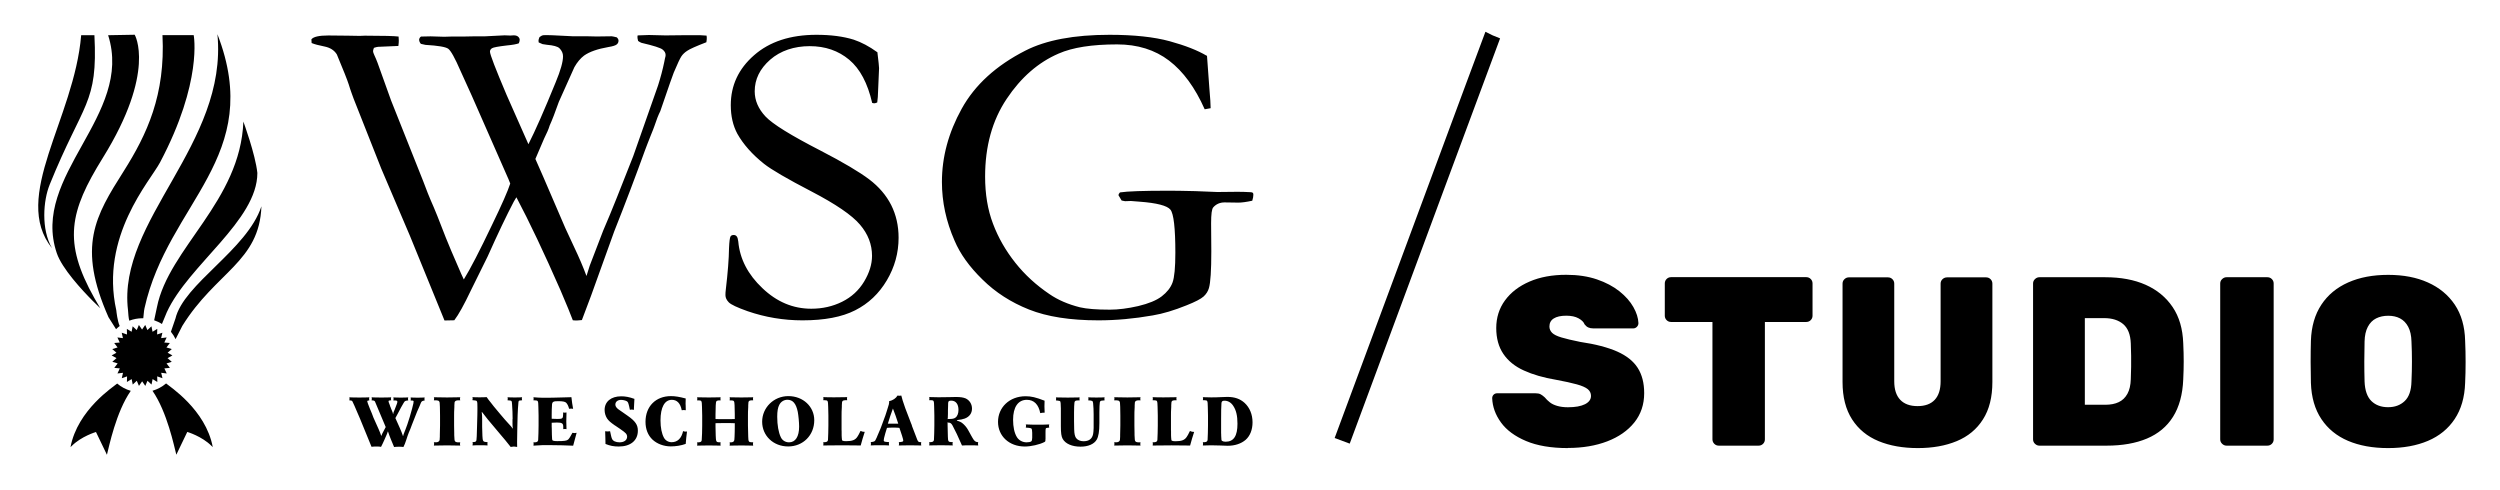 <?xml version="1.0" encoding="UTF-8"?><svg id="Layer_1" xmlns="http://www.w3.org/2000/svg" viewBox="0 0 369.91 72.51"><defs><style>.cls-1{fill:#000;}</style></defs><path class="cls-1" d="m25.43,53.53l-.79.24.5.66-.82.08.35.75-.82-.1.19.8-.78-.27.02.83-.7-.43-.16.81-.6-.56-.32.76-.47-.68-.47.68-.32-.76-.6.56-.16-.81-.7.43.02-.83-.78.27.18-.8-.82.1.35-.75-.82-.08.5-.66-.79-.24.62-.54-.72-.4.71-.4-.62-.54.79-.24-.5-.66.82-.07-.35-.75.82.1-.18-.8.78.26-.02-.83.7.43.16-.81.6.56.32-.76.47.68.47-.68.32.76.6-.56.16.81.7-.43-.02.83.78-.26-.19.8.82-.1-.35.75.82.07-.5.66.79.24-.62.54.71.4-.72.4.62.54Zm-.86,3.21c-.58.49-1.26.86-2.01,1.08,2.18,3.15,3.21,8.24,3.53,9.46l1.62-3.37s2.16.63,3.6,2.08l.17.16c-1.04-5.56-6.46-9.01-6.91-9.42Zm-14.14,9.42l.17-.16c1.44-1.45,3.6-2.08,3.6-2.08l1.62,3.37c.32-1.23,1.34-6.31,3.53-9.46-.75-.22-1.44-.59-2.01-1.08-.45.41-5.87,3.86-6.91,9.42Zm4.41-20.55c-.31-.51-.6-1.01-.87-1.49-4.69-8.34-3.69-12.81,1.24-20.76,7.93-12.77,4.72-18.22,4.72-18.22l-3.93.07c3.79,11.87-11.51,20.74-7.6,32.24.77,2.28,3.73,5.47,5.35,7.1.66.66,1.09,1.06,1.09,1.06m-7.5-18.27c4.99-12.31,7.15-11.91,6.63-22.13h-1.96c-1.02,12.39-10.41,23.92-4.31,31.52-1.65-2.82-1.29-7.1-.36-9.38m18.61,19.81c-.36,1.05-.58,1.68-.66,1.93.27.33.5.7.69,1.09.21-.41.9-1.8.99-1.95,4.96-8,11.42-9.49,11.71-17.7-2.12,6.45-11.52,11.46-12.73,16.64m-3.14.22c.41.14.8.32,1.15.55.19-.46.67-1.62.72-1.74,3.2-7,13.4-13.55,13.4-20.61-.29-2.76-2.07-7.6-2.07-7.6-.45,11.8-11.05,18.71-12.79,27.47-.03.13-.29,1.36-.41,1.92m-3.68.07c.6-.23,1.25-.36,1.93-.36h.14c.06-.33.07-1.02.18-1.48,3.47-15.67,17.85-22.35,10.79-40.55,1.57,16.29-14.83,27.55-13.23,40.83.04.55.08,1.18.19,1.55m-1.96,1.27c.17-.17.35-.33.54-.47-.33-.73-.48-2.1-.5-2.31-2.45-10.97,5.02-19.15,6.47-21.9,6.33-11.97,4.98-18.83,4.98-18.83h-4.62c.45,8.85-2.3,14.69-5.73,20.12-4.24,6.69-6.9,11.12-2.26,21.61.08.15.94,1.48,1.13,1.79M46.14,6.38c.41.17,1.02.33,1.87.5s1.45.56,1.83,1.17c.97,2.32,1.56,3.81,1.77,4.47.13.42.26.84.41,1.24.19.55.41,1.13.66,1.74l3.73,9.44,4.24,9.94,5.12,12.54,1.45-.03c.63-.82,1.45-2.3,2.46-4.43l2.47-5c1.51-3.38,2.81-6.1,3.88-8.14l.38-.63c1.93,3.65,4.11,8.25,6.53,13.77.93,2.18,1.54,3.66,1.82,4.43.26.03.47.03.61.03.17,0,.41-.03.73-.06l1.36-3.61,3.42-9.5c1.67-4.2,3.19-8.23,4.58-12.07l.35-.92.5-1.27c.27-.66.45-1.11.53-1.36.3-.91.58-1.63.86-2.18,1.26-3.68,1.92-5.57,1.99-5.7.55-1.31.93-2.11,1.13-2.41s.48-.57.86-.82c.37-.26,1.31-.68,2.84-1.27.05-.29.06-.51.06-.66l-.03-.32-.95-.06h-2.38l-2.75.03-2.44-.06c-.23,0-.79.03-1.68.06l-.03.22c0,.14.03.35.1.6.17.12.33.22.5.28,1.8.42,2.84.75,3.13,1,.3.24.44.51.44.81,0,.11-.03.28-.1.51l-.1.51c-.23,1.12-.54,2.28-.92,3.48l-3.67,10.45-2.43,6.15c-.68,1.71-1.35,3.33-2.02,4.88l-1.93,5.03-.06.16-.48,1.52c-.48-1.31-1.09-2.74-1.82-4.27-.73-1.54-1.16-2.48-1.31-2.82l-3.26-7.57c-.55-1.22-.94-2.11-1.17-2.66l1.29-3.01c.4-.8.68-1.44.82-1.93.36-.78.81-1.95,1.36-3.51l2.3-5.13c.42-.74.9-1.31,1.43-1.71.8-.57,2.01-.99,3.61-1.27.64-.1,1.04-.23,1.22-.38.18-.14.27-.33.27-.57,0-.15-.08-.31-.25-.48-.33-.09-.59-.14-.76-.16l-2.22.03-1.33-.03h-2.16c-2.62-.15-4.09-.2-4.4-.16-.17.02-.36.12-.57.28-.1.23-.15.41-.15.54l.03.25.57.25.66.1c.95.08,1.56.25,1.83.5.36.36.54.76.54,1.2,0,.82-.36,2.1-1.08,3.83-1.7,4.18-3.05,7.24-4.04,9.18l-3.24-7.32c-1.63-3.84-2.45-5.97-2.45-6.37,0-.21.1-.38.3-.51s.92-.26,2.17-.41c.86-.08,1.47-.19,1.8-.32.08-.19.13-.36.13-.51,0-.17-.07-.32-.22-.46s-.37-.21-.66-.21l-.5.03c-.38-.02-.67-.03-.86-.03l-2.98.15h-1.65l-1.55.03h-1.74l-1.02.03-2-.06c-.27,0-.75.01-1.42.03-.15.1-.24.24-.28.43,0,.25.09.46.26.65l.67.15c1.87.11,2.99.3,3.37.57.39.28.99,1.36,1.82,3.27.4.91.96,2.13,1.67,3.68l5.44,12.37.25.63c-.36,1.12-1.26,3.16-2.69,6.11-1.83,3.84-3.22,6.53-4.18,8.08-.19-.38-.32-.66-.38-.82-1.2-2.75-1.96-4.53-2.28-5.36-.91-2.38-1.65-4.24-2.25-5.57-.19-.42-.56-1.36-1.11-2.82l-4.74-11.91-2-5.57c-.15-.4-.31-.78-.48-1.14-.13-.27-.19-.48-.19-.6,0-.1.05-.26.13-.48.25-.08.45-.14.6-.15l3.02-.13c.05-.36.06-.64.06-.82,0-.13-.01-.32-.03-.57-.57-.08-2.23-.13-4.99-.13l-.76.03-1.71-.03-2.94-.03c-1.37,0-2.2.19-2.5.57l.03.51v.03Zm83.66,1.34c-1.19-.86-2.34-1.47-3.48-1.85-1.54-.48-3.38-.72-5.51-.72-3.86,0-6.94,1.01-9.24,3.03-2.3,2.01-3.44,4.47-3.44,7.38,0,1.61.32,3.02.97,4.23.88,1.56,2.19,3.05,3.95,4.45,1.09.86,3.42,2.22,7.02,4.09,3.59,1.87,5.98,3.5,7.17,4.9,1.2,1.4,1.79,2.94,1.79,4.63,0,1.23-.39,2.5-1.17,3.8-.79,1.31-1.87,2.3-3.26,2.99-1.39.69-2.91,1.03-4.56,1.03-2.7,0-5.1-1.01-7.23-3.04-2.15-2.03-3.34-4.33-3.57-6.89-.04-.37-.12-.63-.23-.77s-.26-.21-.45-.21c-.23,0-.39.08-.47.22-.1.17-.18.74-.22,1.72-.02,1.59-.18,3.61-.47,6.08-.05.35-.06.65-.06.88,0,.38.17.73.5,1.07.33.33,1.26.77,2.79,1.31,2.59.89,5.29,1.35,8.11,1.35,3.24,0,5.84-.49,7.8-1.49,1.96-.99,3.52-2.47,4.68-4.43s1.74-4.06,1.74-6.3c0-1.78-.37-3.39-1.09-4.83-.73-1.44-1.82-2.72-3.26-3.81-1.44-1.09-3.83-2.51-7.17-4.24-4.38-2.25-7.11-3.93-8.17-5.06-1.06-1.13-1.6-2.37-1.6-3.73,0-1.78.76-3.33,2.28-4.67,1.53-1.34,3.57-2.01,5.86-2.01s4.24.67,5.84,2.01c1.6,1.34,2.73,3.47,3.4,6.39l.28.06c.13,0,.28-.05.47-.13.06-.33.12-1.09.15-2.28l.12-2.79c0-.21-.08-1-.25-2.38h-.01Zm48.75.53c-1.35-.8-3.18-1.52-5.48-2.15-2.31-.63-5.27-.95-8.9-.95-5.25,0-9.4.78-12.45,2.34-4.34,2.21-7.48,5.08-9.43,8.61-1.95,3.53-2.92,7.13-2.92,10.82,0,2.95.62,5.84,1.87,8.69.82,1.94,2.19,3.86,4.13,5.75,1.92,1.9,4.22,3.38,6.89,4.44,2.66,1.06,6.08,1.6,10.25,1.6,2.59,0,5.28-.24,8.06-.73,1.5-.25,3.16-.75,4.99-1.49,1.29-.51,2.13-.95,2.53-1.31.4-.37.66-.79.79-1.25.23-.78.35-2.59.35-5.43l-.03-4.14c0-1.35.1-2.14.32-2.37.42-.48.98-.73,1.67-.73l2.05.03c.48,0,1.17-.09,2.05-.28.11-.35.16-.65.16-.88,0-.13-.02-.22-.06-.27s-.14-.09-.28-.11c-.8-.05-1.49-.06-2.05-.06l-2.94.03-3.26-.13c-1.85-.05-3.19-.06-4.01-.06-3.66,0-6.04.08-7.14.25-.15.17-.22.31-.22.41l.47.79c.21.05.38.08.51.1l.86-.03,1.27.1c2.57.19,4.1.59,4.58,1.18s.73,2.72.73,6.37c0,2.19-.14,3.66-.42,4.42s-.82,1.44-1.6,2.04-1.94,1.07-3.48,1.44c-1.54.35-2.94.53-4.2.53-1.96,0-3.43-.12-4.42-.35-1.75-.44-3.26-1.09-4.52-1.96-1.94-1.31-3.62-2.84-5.04-4.63s-2.52-3.7-3.3-5.77c-.79-2.07-1.17-4.4-1.17-6.98,0-4.49,1.06-8.32,3.19-11.5,2.12-3.18,4.69-5.41,7.68-6.7,2.07-.91,4.95-1.36,8.66-1.36,3.03,0,5.59.8,7.69,2.4,2.1,1.6,3.85,4,5.27,7.2l.88-.16c0-.52-.06-1.51-.19-2.97l-.35-4.8h-.03Zm-110.45,57.19c-.03.12-.04.19-.04.24s0,.12.04.25c-.73-.02-1.14-.03-1.95-.03s-1.21.01-1.95.03c.03-.13.04-.18.04-.25,0-.05-.01-.13-.04-.24h.4c.24-.02.4-.14.45-.33.01-.12.03-.29.03-.5v-.25c.03-.8.03-.83.03-1.39v-1.48c0-.51,0-.54-.02-1.28-.02-.65-.03-.72-.12-.83-.07-.1-.2-.13-.37-.14h-.4c.03-.14.04-.19.04-.25,0-.03-.01-.1-.04-.21.73.02,1.15.03,1.95.03s1.21-.01,1.95-.03c-.03.12-.04.17-.04.21,0,.05,0,.12.04.25h-.4c-.24.02-.4.12-.44.3-.01.1-.03.25-.03.45v.23c-.04.75-.04.79-.04,1.28v1.48c0,.48,0,.63.02,1.14v.26c.03.72.04.8.12.91.07.1.21.15.37.16h.4Zm7.75-3.42c0-.71-.03-1.49-.08-2.13-.05-.65,0-.61-.67-.66.02-.13.03-.19.03-.23s-.01-.11-.03-.22c.32.02.51.03,1.07.03s.77-.01,1.08-.03c-.03.12-.04.17-.04.22,0,.04.01.11.04.23-.11,0-.19,0-.23.02-.23.01-.29.05-.31.27-.03.33-.05.5-.07.88-.03.44-.04.81-.05,1.02l-.05,2.06c-.02.95-.03,1.38-.03,1.92,0,.27,0,.32.01.73-.25-.04-.37-.06-.48-.06s-.22.02-.48.06c-.79-1-.83-1.04-1.47-1.79-.33-.38-.57-.68-.73-.87l-1.2-1.43c-.39-.48-.5-.62-.85-1.09h-.03c.05.5.06.64.06,1.16v1.05c.01.35.02.69.04,1.34.03.75.11.87.49.9l.27.02c-.01.12-.02.19-.02.24s.01.11.02.25c-.32-.02-.52-.03-1.11-.03s-.78.01-1.12.03c.03-.13.04-.18.04-.25,0-.05,0-.13-.04-.24l.27-.02c.2-.02.31-.12.32-.32.01-.14.03-.31.04-.53.04-.85.02-.42.04-1.3l.05-1.85c.01-.16.01-.42.01-.78v-.35c0-.95-.02-1-.45-1.03l-.29-.03c.03-.13.04-.18.04-.23s0-.11-.04-.22c.32.02.5.03,1.05.03s.74-.01,1.06-.03c.22.33.27.38.62.82l.42.54.95,1.14c.63.74.87,1.03,1.06,1.22l.39.43c.19.2.24.27.4.5h.03c-.04-.33-.05-.41-.05-.75v-.65Zm5.79,1.22c0,.22.01.8.02,1.11.02.55.03.71.08.79.06.08.28.13.7.13,1.05,0,1.42-.05,1.62-.23.16-.14.37-.49.64-1,.16.03.24.04.31.04.07,0,.15-.01.31-.04-.22.82-.3,1.08-.51,1.9h-.2l-1.45-.05c-.98-.02-1.61-.03-2.08-.03-.61,0-.99,0-1.6.05-.16.01.02,0-.55.03.03-.17.03-.2.03-.25s-.01-.11-.03-.24h.25c.3-.03.41-.11.45-.33.01-.21.02-.36.04-1.01.01-.37.02-.73.02-1.14v-1.48c0-.51,0-.54-.03-1.28-.02-.92-.04-.95-.48-.97h-.25c.03-.17.03-.21.03-.25,0-.02-.01-.08-.03-.21.3.03.37.04.72.05.14,0,.28.01.58.02.37,0,.6,0,.68,0,.44,0,.94,0,2.56-.05.54-.01.57-.01,1.08-.03.08.76.12.98.25,1.72-.16-.02-.23-.03-.3-.03-.07,0-.15.01-.29.03-.13-.47-.26-.71-.44-.9-.16-.16-.51-.23-1.19-.23s-.85.08-.9.47c-.02.19-.03.37-.04.8-.01.28-.01.54-.01.75v.58c.37.02.61.03.85.03.74,0,.83-.06.84-.67v-.29c.14.02.2.03.25.03s.11-.01.25-.03c-.03.75-.03,1-.03,1.32s.01.62.03,1.15c-.13-.02-.19-.03-.23-.03-.06,0-.13.01-.25.03v-.35c0-.5-.18-.63-.92-.63-.11,0-.29.01-.52.02h-.09s-.08.01-.08.01h-.1v.68Zm9.34-.29c-.66-.46-.92-.69-1.16-1.04-.23-.36-.36-.81-.36-1.25,0-1.23.95-2.02,2.46-2.02.63,0,1.2.11,1.95.38-.05.69-.04.51-.07,1.33v.29c-.16-.03-.23-.04-.31-.04-.05,0-.13,0-.29.04l-.11-.52c-.14-.56-.17-.64-.36-.76-.21-.11-.55-.19-.84-.19-.5,0-.84.28-.84.69,0,.2.1.38.28.56.16.14.12.12.64.47l.9.63c1.13.79,1.51,1.34,1.51,2.2,0,1.46-1.08,2.35-2.83,2.35-.74,0-1.3-.11-1.96-.38l-.02-.95c-.03-.95-.02-.65-.03-.93.19.02.28.03.36.03s.18-.01.37-.03l.14.64c.03.15.08.34.14.47.13.33.56.53,1.12.53.67,0,1.12-.32,1.12-.84,0-.17-.07-.36-.21-.5q-.14-.17-.82-.64l-.77-.52Zm10.47-3.11c0,.19.01.48.02.86-.15-.02-.23-.03-.3-.03s-.14.01-.3.03c-.19-1.02-.69-1.54-1.46-1.54-1.07,0-1.68,1.1-1.68,3.05,0,1.06.18,1.94.5,2.54.22.42.66.68,1.15.68.86,0,1.46-.57,1.69-1.64.19.06.27.07.36.07.04,0,.11,0,.22-.01-.1.8-.13,1.04-.19,1.83-.68.25-1.5.37-2.21.37-1.02,0-2.03-.37-2.71-1.01-.67-.64-1.03-1.54-1.03-2.63,0-2.28,1.52-3.8,3.76-3.8.63,0,1.23.1,2.19.35-.01.38-.02.67-.02.86Zm4.41,2.16l.66.02h1.07c.34,0,.28,0,.92-.01.02,0,.11-.01.21-.01v-.72c0-.46,0-.34-.03-1.31-.03-.65-.07-.71-.49-.73h-.24c.03-.14.03-.2.03-.25,0-.03-.01-.1-.03-.21.14,0,.24.01.32.01.28.01.77.02,1.42.02s1.15-.01,1.42-.02c.07,0,.18-.01.32-.01-.02.12-.03.18-.03.22,0,.05.01.11.03.23h-.25c-.3.03-.41.08-.45.3-.01.13-.03.29-.03.45v.23c-.04.74-.04.77-.04,1.29v1.47c0,.56.01.93.04,1.65.02.71.07.8.48.82h.25c-.02.13-.03.2-.03.25,0,.06.01.12.03.25-.14,0-.25-.01-.32-.01-.25-.01-.77-.02-1.42-.02s-1.16.01-1.42.02c-.07,0-.18.01-.32.01.02-.14.03-.19.03-.25s-.01-.12-.03-.24h.25c.3-.03.42-.14.45-.4.02-.28.04-.54.05-1.13.01-.29.01-.55.01-.78v-.52l-.68-.02h-1.05c-.33,0-.27,0-.9.01-.03,0-.11.01-.22.01v.52c0,.35.01.81.03,1.29.03.89.07.99.47,1.01h.25c-.01.13-.02.2-.02.25,0,.06,0,.12.02.25-.13,0-.24-.01-.32-.01-.26-.01-.76-.02-1.42-.02s-1.16.01-1.41.02c-.08,0-.19.01-.32.01.03-.17.03-.2.03-.25s-.01-.11-.03-.24h.24c.3-.03.42-.11.44-.33.02-.21.03-.35.05-1,.01-.38.02-.73.02-1.15v-1.47c0-.52,0-.54-.03-1.29-.03-.92-.04-.95-.48-.97h-.24c.03-.17.03-.21.03-.24s-.01-.1-.03-.22c.13,0,.24.01.32.01.28.01.75.02,1.41.02s1.14-.01,1.42-.02c.07,0,.19-.01.32-.01-.02.12-.02.18-.02.21,0,.05,0,.12.02.25h-.24c-.31.03-.4.08-.44.3-.02.12-.03.28-.04.45-.03.97-.03.85-.03,1.31v.72Zm14.62.18c0,2.22-1.66,3.88-3.86,3.88s-3.85-1.59-3.85-3.66,1.7-3.79,3.88-3.79,3.83,1.56,3.83,3.56Zm-5.17-2.29c-.22.42-.31.97-.31,1.78,0,1.22.19,2.32.53,3.02.22.48.69.76,1.22.76.95,0,1.49-.85,1.49-2.33,0-.63-.1-1.65-.2-2.18-.25-1.23-.73-1.79-1.53-1.79-.51,0-.98.29-1.2.75Zm9.22,3.81c0,.78,0,.81.02,1.07.02.35.03.39.13.44.1.05.28.07.51.07.9,0,1.35-.17,1.66-.64.12-.16.22-.36.48-.88.28.12.31.13.62.14-.28.87-.36,1.14-.6,2.02-.23,0-.4-.01-.52-.01-.41-.01-1.22-.02-2.24-.02-1.07,0-1.84.01-2.27.02-.12,0-.29.01-.51.01.03-.17.03-.2.03-.25s-.01-.11-.03-.24h.25c.3-.03.41-.11.45-.33.01-.21.02-.36.04-1.01,0-.37.02-.73.02-1.14v-1.48c0-.51,0-.54-.03-1.28-.03-.92-.04-.95-.48-.97h-.25c.03-.17.03-.21.03-.25,0-.02-.01-.08-.03-.21.51.02.79.03,1.61.03.66,0,1.22-.01,1.55-.02.07,0,.21-.01.38-.01-.02.12-.03.18-.03.21,0,.05.01.12.03.25h-.32c-.31.03-.39.08-.44.3-.02.13-.03.28-.03.45v.23c-.04.73-.04.77-.04,1.28v2.22Zm10.39-.72c.41,1.03.38.95.6,1.56.33.89.31.87.79.89-.02.13-.03.19-.03.24,0,.06.01.11.03.25-.14,0-.24-.01-.31-.01-.26-.01-.72-.02-1.35-.02s-1.1.01-1.35.02c-.06,0-.17.01-.31.01.03-.13.04-.18.04-.25,0-.05-.01-.13-.04-.24.55-.05.66-.08.66-.25,0-.08-.05-.29-.18-.7-.08-.25-.18-.55-.39-1.17-.29-.03-.44-.04-.85-.04-.51,0-.68.01-.99.04-.19.61-.32,1.03-.43,1.5-.04.19-.05.29-.05.35,0,.15.08.2.4.23.09,0,.22.01.39.03-.02.12-.03.18-.03.24s.01.12.03.25c-.4-.02-.64-.03-1.36-.03s-.96.01-1.35.03c.02-.14.03-.19.03-.25s-.01-.13-.03-.24c.48-.06.58-.1.68-.27.03-.04.1-.18.22-.45.05-.14-.08.18.42-1,.1-.2.21-.5.35-.89l.36-.98c.08-.18.16-.44.26-.75l.23-.73c.15-.46.2-.65.2-.79,0-.01,0-.06-.01-.14v-.05c.58-.14,1.01-.43,1.25-.84.13.02.2.03.27.03s.14-.01.29-.03c.07.3.11.4.2.73.14.43.3.88.39,1.15l.83,2.17.15.37Zm-2.01-.29c-.4-1.22-.36-1.11-.79-2.24-.42,1.18-.38,1.04-.75,2.24h1.54Zm8.68-.46c.4.13.6.22.81.39.3.23.64.63.83.98l.35.63.08.15c.13.23.06.11.24.42.28.49.43.6.84.63-.03.12-.03.19-.03.24,0,.06,0,.12.03.25-.36-.02-.57-.03-1.2-.03s-.84.01-1.2.03l-.76-1.69c-.12-.27-.44-.9-.64-1.27-.17-.31-.33-.43-.6-.43h-.06s-.05,0-.1-.03c.03.1.03.13.03.23v.21c0,.55.01.93.04,1.65.02.71.07.8.47.82h.25c-.02.13-.03.2-.03.25,0,.06.01.12.03.25-.14,0-.25-.01-.32-.01-.28-.01-.78-.02-1.43-.02s-1.15.01-1.41.02c-.07,0-.18.01-.32.01.03-.17.03-.2.03-.25s-.01-.11-.03-.24h.25c.3-.03.41-.11.45-.33.01-.21.02-.36.04-1.01.01-.37.02-.73.02-1.14v-1.48c0-.51,0-.54-.03-1.28-.02-.92-.04-.95-.48-.97h-.25c.03-.17.03-.21.03-.25,0-.02-.01-.08-.03-.21.49.02.72.03,1.38.03.51,0,1.13-.01,1.61-.02.46-.01.82-.02.95-.02.68,0,1.07.06,1.45.21.57.27.94.83.94,1.51s-.38,1.21-1.07,1.47c-.31.11-.61.17-1.16.23v.05Zm-1.36-.37c0,.08,0,.1-.03.17.04-.03.06-.03.11-.03h.07c.51,0,.79-.05.98-.2.29-.19.46-.63.46-1.14,0-.87-.4-1.38-1.07-1.38-.35,0-.45.08-.46.39,0,.04-.01.2-.01.42-.01.14-.01.36-.02.64v.48s-.02.66-.02.66Zm14.46,3.1c0,.33-.01.37-.16.45-.71.37-1.99.66-2.89.66-2.31,0-3.97-1.53-3.97-3.65s1.68-3.79,4.08-3.79c.84,0,1.48.15,2.81.66-.02.49-.02.68-.02.84,0,.22.01.43.03.93-.31,0-.35.01-.65.07-.25-1.29-.93-1.97-1.98-1.97-1.3,0-2.04,1.07-2.04,2.95,0,1.06.19,1.96.56,2.56.29.48.84.78,1.44.78.3,0,.58-.05.7-.15.08-.08.13-.25.13-.53v-.73c0-.08-.01-.28-.03-.39-.03-.3-.11-.33-.92-.38.03-.13.04-.19.04-.24,0-.04,0-.12-.04-.23.69.03,1.05.04,1.84.04.72,0,1.04-.01,1.63-.04-.03.12-.04.18-.04.22,0,.06.01.12.04.25-.08.01-.15.02-.18.02-.38.05-.36.01-.37.66v1.02Zm7.13-3.58c0-.64-.03-1.25-.08-1.72-.04-.36-.11-.39-.72-.42.02-.13.03-.18.03-.23,0-.04-.01-.11-.03-.22.34.02.57.03,1.21.03s.86-.01,1.21-.03c-.03.12-.03.18-.03.22s0,.11.03.23c-.48.03-.58.05-.65.16-.06.08-.06.13-.1.68,0,.38-.02.75-.02.92v1.62c0,1.22-.13,1.98-.4,2.44-.39.66-1.27,1.03-2.39,1.03-1.24,0-2.23-.42-2.64-1.15-.2-.36-.27-.86-.27-1.9v-2.64s-.01-.2-.01-.2q-.01-.66-.06-.77c-.06-.11-.18-.14-.44-.16-.05,0-.12-.01-.22-.02.03-.13.03-.19.03-.23s0-.11-.03-.22c.15,0,.25.01.33.01.27.01.76.02,1.43.02s1.16-.01,1.42-.02c.06,0,.18-.01.33-.01-.02.12-.03.19-.03.22,0,.05,0,.11.03.23-.12,0-.2,0-.27,0-.34.01-.45.06-.5.31-.03.15-.06.88-.06,1.44v1.34c0,.15.01.75.02,1.18.02.69.1,1.01.27,1.28.23.31.63.49,1.11.49.8,0,1.28-.35,1.42-1.06.04-.17.06-.44.08-.89,0-.34,0-.58,0-.65v-1.29Zm6.94,4.06c-.03.12-.04.19-.04.24s0,.12.04.25c-.73-.02-1.14-.03-1.95-.03s-1.21.01-1.95.03c.03-.13.04-.18.04-.25,0-.05-.01-.13-.04-.24h.4c.24-.02.4-.14.45-.33.01-.12.03-.29.03-.5v-.25c.03-.8.03-.83.03-1.39v-1.48c0-.51,0-.54-.02-1.28-.02-.65-.03-.72-.12-.83-.07-.1-.2-.13-.37-.14h-.4c.03-.14.04-.19.04-.25,0-.03-.01-.1-.04-.21.73.02,1.15.03,1.95.03s1.21-.01,1.95-.03c-.03.12-.04.17-.04.21,0,.05,0,.12.04.25h-.4c-.24.02-.4.12-.44.3-.01.1-.03.25-.03.45v.23c-.04.75-.04.79-.04,1.28v1.48c0,.48,0,.63.02,1.14v.26c.03.72.04.8.12.91.07.1.21.15.37.16h.4Zm4.51-1.73c0,.78,0,.81.02,1.07.02.35.03.39.13.44.1.05.28.07.51.07.9,0,1.35-.17,1.66-.64.12-.16.22-.36.48-.88.28.12.31.13.62.14-.28.87-.36,1.14-.6,2.02-.23,0-.4-.01-.52-.01-.41-.01-1.22-.02-2.24-.02-1.07,0-1.84.01-2.27.02-.12,0-.29.01-.51.01.03-.17.03-.2.03-.25s-.01-.11-.03-.24h.25c.3-.03.41-.11.45-.33.01-.21.02-.36.04-1.01,0-.37.02-.73.02-1.14v-1.48c0-.51,0-.54-.03-1.28-.03-.92-.04-.95-.48-.97h-.25c.03-.17.03-.21.03-.25,0-.02-.01-.08-.03-.21.51.02.79.03,1.61.03.66,0,1.22-.01,1.55-.02.07,0,.21-.01.38-.01-.02.12-.03.18-.03.21,0,.05.01.12.03.25h-.32c-.31.03-.39.08-.44.3-.02.13-.03.28-.03.45v.23c-.04.73-.04.77-.04,1.28v2.22Zm4.71-4.48c.03-.16.03-.2.03-.25,0-.02-.01-.08-.03-.21.47.02.75.03,1.23.03.52,0,.95-.01,1.51-.04.35-.02.73-.03.87-.03,1.1,0,1.89.28,2.57.89.75.7,1.17,1.7,1.17,2.87,0,1.1-.37,2.02-1.02,2.59-.66.57-1.6.88-2.66.88-.1,0-.53-.02-1.05-.04-.36-.02-.85-.03-1.41-.03s-.8.01-1.21.03c.03-.17.03-.2.03-.25s-.01-.11-.03-.24h.25c.3-.03.41-.11.45-.33.01-.21.02-.36.04-1.01.01-.37.02-.73.02-1.14v-1.48c0-.51,0-.54-.03-1.28-.02-.92-.04-.95-.48-.97h-.25Zm2.71,4.93v.23s.01.23.01.23c.02.51.02.54.13.62.1.07.29.12.51.12,1.21,0,1.76-.85,1.76-2.66,0-1.19-.19-2.01-.64-2.67-.31-.47-.77-.74-1.27-.74-.33,0-.44.1-.46.38-.04.63-.05,1.15-.05,2.39v2.1Zm-124.34,1.95c-.13-.03-.43-.04-.64-.04s-.61.01-.74.04l-1.71-4.18c-.14-.33-.27-.64-.39-.9-.25-.55-.2-.47-.42-.98-.11-.27-.02-.07-.27-.58-.08-.19-.11-.2-.49-.23.02-.13.03-.19.03-.23s-.01-.11-.03-.22c.45.02.7.03,1.48.03s1.04-.01,1.48-.03c-.03.12-.04.18-.04.22s.01.11.04.23c-.24.02-.31.05-.31.16,0,.05,0,.04.1.33l.29.75c.15.34.24.58.29.69.14.33.21.57.23.61l.77,1.72c.19.44.23.54.38.98h.03c.12-.3.15-.38.32-.68l.32-.61-1.22-2.9c-.36-.88-.32-.79-.37-.88-.07-.12-.18-.16-.5-.17.03-.13.04-.19.04-.23s-.01-.11-.04-.22c.44.02.68.03,1.46.03s1-.01,1.44-.03c-.03.12-.04.18-.04.22,0,.05.01.11.04.23-.05,0-.11,0-.13,0-.19.01-.26.04-.26.14,0,.07.01.1.13.42l.06.15.05.17.07.16.06.17.15.36c.07.17.1.23.14.44h.03c.02-.16.03-.21.1-.37l.12-.28c.13-.32.22-.58.32-.84.07-.2.07-.24.07-.32,0-.14-.08-.18-.4-.19-.04,0-.1,0-.19,0,.03-.13.04-.19.04-.23s-.01-.11-.04-.22c.33.02.52.03,1.1.03s.77-.01,1.1-.03c-.03.12-.04.18-.04.22s.01.11.04.23c-.46.05-.5.06-.69.39-.43.73-.28.48-.83,1.52l-.38.7.68,1.52c.22.53.28.64.44,1.13h.03c.05-.23.08-.29.17-.52l.17-.43c.16-.37.37-1.02.64-1.88.17-.58.17-.55.34-1.2.27-1.05.19-.8.2-.86.02-.08.03-.14.03-.2,0-.12-.06-.15-.29-.16-.04,0-.1,0-.15,0,.02-.13.02-.18.02-.23,0-.04,0-.11-.02-.22.31.02.49.03,1.03.03s.73-.01,1.04-.03c-.02.12-.03.17-.03.22s.01.11.03.23c-.33.04-.47.12-.55.34l-.07.16-.06.16c-.1.2-.04.08-.15.35-.29.64-.3.66-.48,1.13l-.56,1.42c-.3.8-.22.61-.47,1.18-.23.54-.51,1.65-.8,2.14-.13-.03-.4-.04-.62-.04s-.65.01-.76.04l-.48-1.15c-.22-.54-.25-.65-.42-1.14h-.03c-.09.29-.11.35-.25.65,0,0-.49,1.15-.76,1.64Z"/><path class="cls-1" d="m199.71,65.64l-2.23-.83c22.18-59.84,22.28-60.04,22.31-60.11l2.13,1.06-1.06-.53,1.1.45c-.31.78-14.69,39.56-22.25,59.96Z"/><path class="cls-1" d="m232,66.3c-2.49,0-4.56-.35-6.21-1.05-1.65-.7-2.88-1.61-3.7-2.74s-1.25-2.32-1.3-3.58c0-.21.07-.39.21-.53.14-.14.32-.21.53-.21h5.66c.33,0,.59.05.78.16.19.11.39.25.6.45.21.26.46.5.75.73.29.23.65.4,1.1.53.45.13.97.2,1.57.2,1.09,0,1.93-.15,2.53-.45.59-.3.89-.71.89-1.23,0-.4-.16-.74-.48-1-.32-.26-.86-.5-1.62-.71-.76-.21-1.79-.44-3.1-.68-1.83-.31-3.4-.76-4.73-1.37-1.33-.6-2.34-1.42-3.04-2.46-.7-1.03-1.05-2.31-1.05-3.83s.43-2.91,1.3-4.09c.87-1.19,2.08-2.11,3.63-2.78s3.36-1,5.43-1c1.71,0,3.22.23,4.54.68,1.32.45,2.42,1.04,3.33,1.76.9.72,1.59,1.5,2.06,2.33.47.83.72,1.62.75,2.38,0,.21-.08.4-.23.55s-.33.23-.52.23h-5.94c-.29,0-.53-.05-.73-.14-.2-.09-.39-.25-.55-.46-.12-.33-.42-.63-.89-.89s-1.08-.39-1.82-.39c-.81,0-1.42.14-1.85.41-.43.27-.64.67-.64,1.19,0,.36.13.66.39.93.26.26.72.49,1.39.69.66.2,1.59.42,2.78.66,2.25.33,4.07.81,5.46,1.42,1.39.62,2.4,1.42,3.04,2.42s.96,2.24.96,3.74c0,1.68-.49,3.13-1.46,4.34-.97,1.21-2.31,2.14-4,2.79s-3.64.98-5.82.98Zm22.31-.36c-.26,0-.48-.09-.66-.27-.18-.18-.27-.4-.27-.66v-17.37h-6.12c-.26,0-.48-.09-.66-.27-.18-.18-.27-.4-.27-.66v-4.77c0-.26.09-.48.27-.66.18-.18.4-.27.66-.27h20c.26,0,.48.09.66.27.18.18.27.4.27.66v4.77c0,.26-.09.48-.27.66s-.4.27-.66.27h-6.12v17.37c0,.26-.09.48-.27.66-.18.18-.4.27-.66.27h-5.91Zm29.47.36c-2.21,0-4.15-.34-5.82-1.03-1.67-.69-2.98-1.76-3.92-3.22s-1.41-3.3-1.41-5.53v-14.55c0-.26.09-.48.28-.66.19-.18.4-.27.64-.27h5.8c.26,0,.48.09.66.27.18.18.27.4.27.66v14.45c0,1.21.3,2.12.89,2.74s1.45.93,2.56.93,1.96-.31,2.54-.93c.58-.62.87-1.53.87-2.74v-14.45c0-.26.09-.48.28-.66.19-.18.42-.27.68-.27h5.77c.26,0,.48.09.66.27.18.18.27.4.27.66v14.55c0,2.23-.46,4.08-1.39,5.53-.92,1.46-2.22,2.53-3.88,3.22-1.66.69-3.58,1.03-5.76,1.03Zm17.97-.36c-.24,0-.45-.09-.64-.27-.19-.18-.29-.4-.29-.66v-23.06c0-.26.09-.48.29-.66.19-.18.4-.27.64-.27h9.75c2.3,0,4.29.37,5.98,1.12,1.68.75,3.01,1.84,3.99,3.29s1.49,3.23,1.57,5.34c.05,1.02.07,1.92.07,2.71s-.02,1.67-.07,2.67c-.09,2.23-.6,4.07-1.51,5.52-.91,1.45-2.2,2.52-3.86,3.22-1.66.7-3.65,1.05-5.98,1.05h-9.93Zm6.73-6.05h3.03c.78,0,1.45-.13,1.99-.39.55-.26.97-.67,1.28-1.23s.47-1.27.5-2.15c.02-.69.04-1.3.05-1.85.01-.55.01-1.09,0-1.64-.01-.55-.03-1.15-.05-1.82-.05-1.3-.42-2.25-1.12-2.85-.7-.59-1.64-.89-2.83-.89h-2.85v12.81Zm20.96,6.05c-.24,0-.45-.09-.64-.27-.19-.18-.29-.4-.29-.66v-23.06c0-.26.09-.48.29-.66.19-.18.4-.27.64-.27h6.05c.26,0,.48.09.66.27.18.18.27.4.27.66v23.06c0,.26-.09.48-.27.66-.18.18-.4.27-.66.27h-6.05Zm23.91.36c-2.28,0-4.25-.36-5.92-1.07s-2.99-1.78-3.95-3.22-1.48-3.22-1.55-5.36c-.02-1-.04-2.02-.04-3.08s.01-2.11.04-3.15c.07-2.11.59-3.89,1.55-5.34s2.28-2.54,3.97-3.29,3.65-1.12,5.91-1.12,4.19.37,5.87,1.12,3.01,1.84,3.99,3.29c.97,1.45,1.48,3.23,1.53,5.34.05,1.04.07,2.09.07,3.15s-.02,2.08-.07,3.08c-.07,2.14-.59,3.92-1.55,5.36s-2.28,2.51-3.95,3.22c-1.67.71-3.64,1.07-5.89,1.07Zm0-6.05c1,0,1.82-.3,2.46-.91s.97-1.57,1-2.9c.05-1.02.07-2.01.07-2.97s-.02-1.94-.07-2.94c-.02-.88-.18-1.6-.48-2.17-.3-.57-.7-.98-1.21-1.25s-1.1-.39-1.76-.39-1.26.13-1.78.39-.93.68-1.23,1.25c-.3.57-.46,1.29-.48,2.17-.02,1-.04,1.98-.04,2.94s.01,1.95.04,2.97c.05,1.33.39,2.29,1.01,2.9.63.61,1.45.91,2.47.91Z"/></svg>
